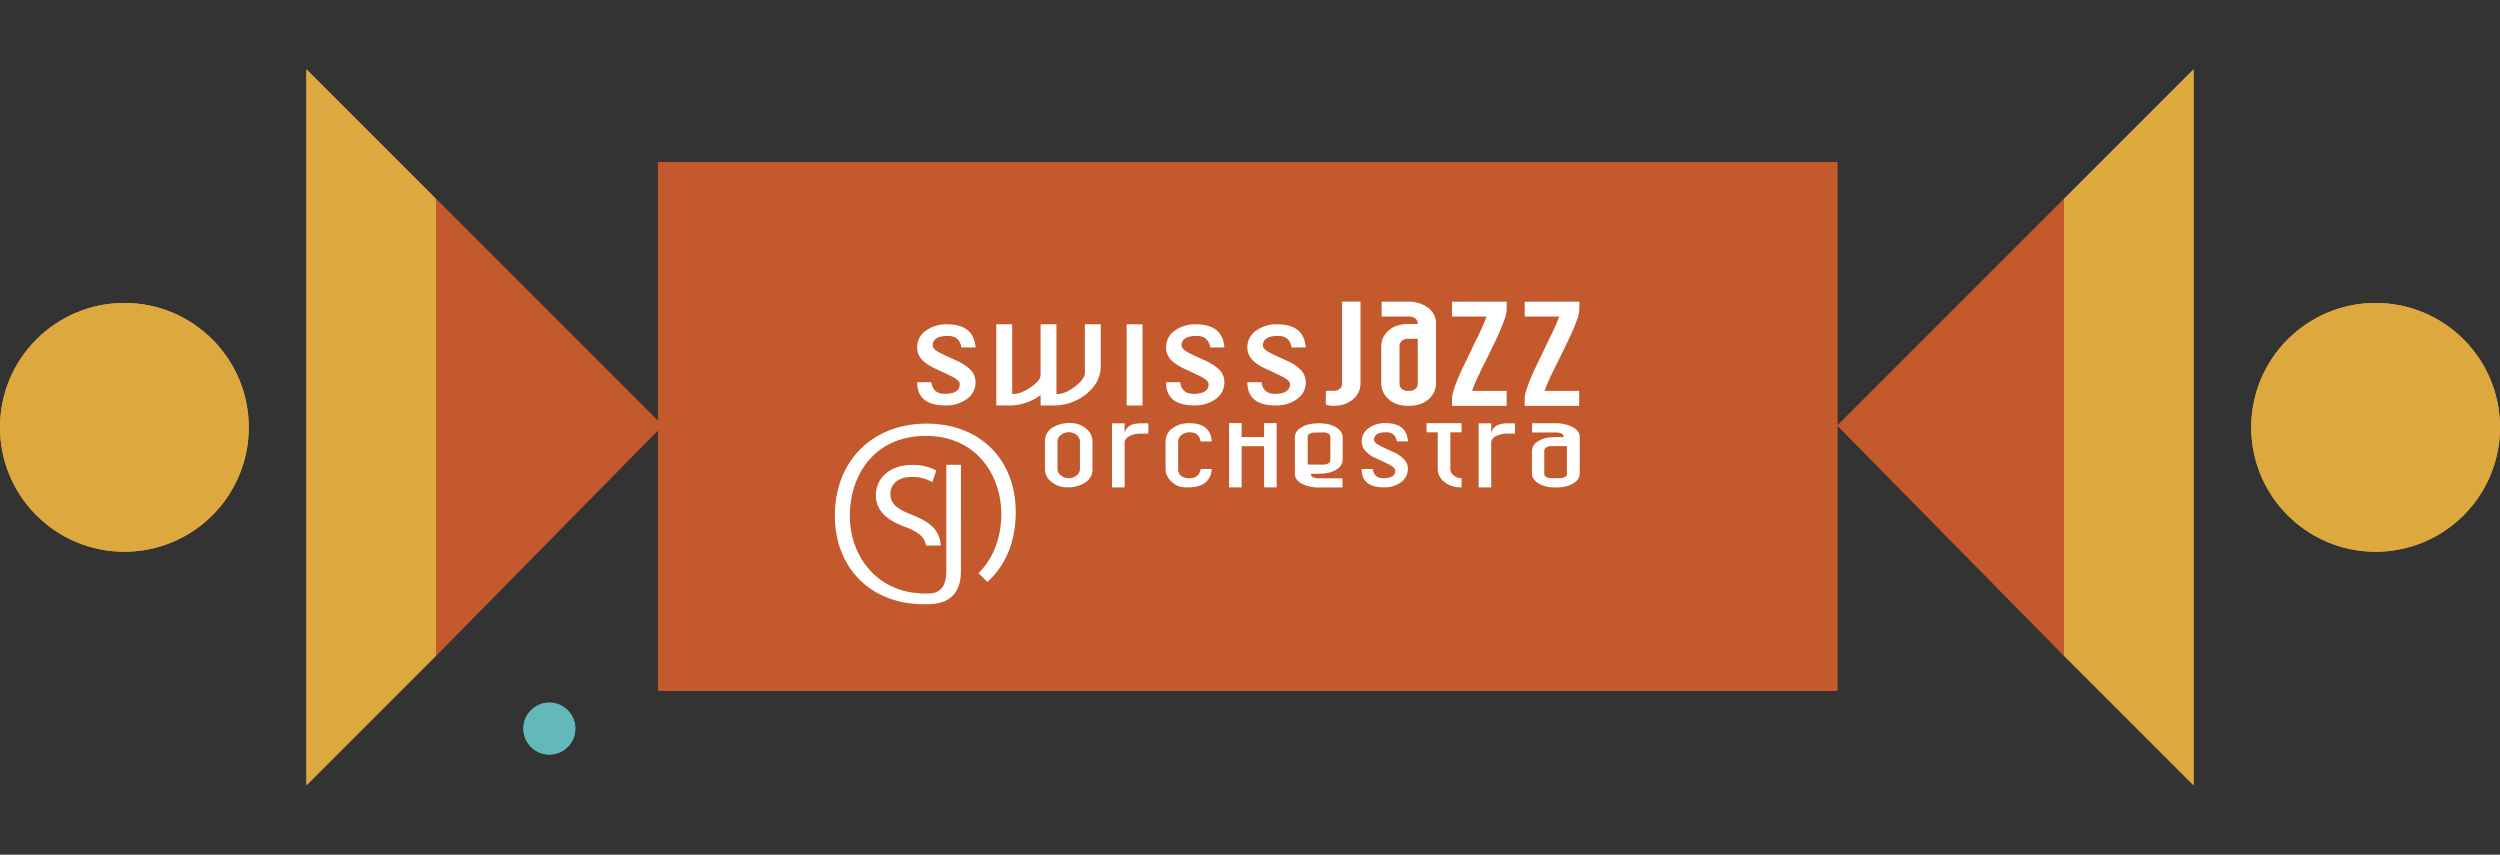 <?xml version="1.0" encoding="UTF-8"?> <svg xmlns="http://www.w3.org/2000/svg" viewBox="0 0 1170 400"><rect x="0" y="0" width="1170" height="400" fill="#333333" stroke="none"/><defs><style>.cls-1{fill:#dda93f;}.cls-2{fill:#c4592d;}.cls-3{fill:#63b9ba;}.cls-4{fill:#fff;}</style></defs><g id="sjo-postkarte-2"><polygon class="cls-1" points="1026.59 32.48 1026.59 367.52 965.9 306.83 965.9 93.17 1026.59 32.48"></polygon><circle class="cls-1" cx="1111.79" cy="200" r="58.21"></circle><circle class="cls-1" cx="58.21" cy="200" r="58.21"></circle><polygon class="cls-2" points="859.9 199.17 965.9 306.83 965.9 93.17 859.9 199.17"></polygon><polygon class="cls-1" points="143.41 32.48 143.41 367.52 204.1 306.83 204.1 93.17 143.41 32.48"></polygon><polygon class="cls-2" points="310.1 199.17 204.1 306.83 204.1 93.17 310.1 199.17"></polygon><circle class="cls-3" cx="257.1" cy="340.98" r="12.15"></circle><rect class="cls-2" x="460.18" y="-76.38" width="247.46" height="551.98" transform="translate(783.52 -384.3) rotate(90)"></rect></g><g id="sjo-postkarte-1"><path class="cls-4" d="M479.46,252.49c-.66,0-1.31,0-1.95-.06-.85-.13-2.26-.23-2.26-.23-15.2-2.08-23.76-14.9-23.76-28.7,0-15.51,9.43-29.85,28.42-29.85s28.15,14.87,28.15,29.11c0,8.75-3,16.7-8.52,22.17l3.3,3.26c6.52-5.81,10.61-14.57,10.61-26.08,0-19.38-13.05-33.05-33.33-33.05-19.74,0-34.21,13.57-34.21,34.32,0,19.77,13.59,33.15,33.22,33.15h.05c.39,0,.77,0,1.15,0,7.2,0,12.66-2.93,12.66-12.5V204.42h-5.46v39.25c0,5.78-1.87,8.08-5.2,8.73-.58,0-1.15.07-1.74.09m-6.11-43.57a15.46,15.46,0,0,1,7.84,2l1.48-4.38a18.63,18.63,0,0,0-9.14-2c-8.08,0-13.46,4.82-13.46,11.3,0,5.8,4.2,9.38,11,11.85,5,1.86,7.28,3.86,7.75,6.94h5.5c-.32-5.58-3.82-8.73-10.53-11.38-5.74-2.22-8.27-4.14-8.27-8,0-2.84,2.16-6.24,7.84-6.24"></path><path class="cls-4" d="M545.21,167.43q0,6.13-5.31,10.48a19.52,19.52,0,0,1-12.76,4.35h-4.4v-3.91a19.51,19.51,0,0,1-12.15,3.91h-4.4V151.93h5.94v26h.63c1.74,0,3.84-.84,6.3-2.5s3.68-3.18,3.68-4.53v-19h5.93v26h.64c1.78,0,3.88-.94,6.32-2.79s3.66-3.6,3.66-5.23v-18h5.92Z"></path><rect class="cls-4" x="554.88" y="151.93" width="5.92" height="30.33"></rect><path class="cls-4" d="M591.36,173.57a7.46,7.46,0,0,1-3.25,6.27,13.06,13.06,0,0,1-8,2.42q-10.58,0-10.57-8.69h5.29q.63,4.37,5,4.36c3.78,0,5.66-1.21,5.66-3.64,0-.93-1-1.91-3.09-2.91s-4.14-2-6.26-3c-2.64-1.29-4.42-2.62-5.35-4a6.41,6.41,0,0,1-1.21-3.8,7.48,7.48,0,0,1,3.22-6.26,12.87,12.87,0,0,1,8-2.43q10,0,10.63,8.65h-5.29q-.69-4.32-5-4.32-5.67,0-5.67,3.59,0,1.46,3.12,3t6.31,2.91a14.68,14.68,0,0,1,5.34,4,6.53,6.53,0,0,1,1.22,3.85"></path><path class="cls-4" d="M621.81,173.57a7.46,7.46,0,0,1-3.25,6.27,13.07,13.07,0,0,1-8,2.42q-10.56,0-10.56-8.69h5.28c.43,2.91,2.08,4.36,5,4.36,3.77,0,5.67-1.21,5.67-3.64,0-.93-1-1.91-3.1-2.91s-4.14-2-6.26-3c-2.63-1.29-4.42-2.62-5.35-4a6.48,6.48,0,0,1-1.21-3.8,7.45,7.45,0,0,1,3.22-6.26,12.87,12.87,0,0,1,8-2.43q10,0,10.63,8.65h-5.29q-.71-4.32-5-4.32-5.67,0-5.67,3.59,0,1.46,3.12,3t6.3,2.91a14.79,14.79,0,0,1,5.36,4,6.59,6.59,0,0,1,1.21,3.85"></path><path class="cls-4" d="M663.62,174V157.35h-3.36a3.54,3.54,0,0,0-2.65.82,2.78,2.78,0,0,0-.78,2V174a2.83,2.83,0,0,0,.74,2,3.63,3.63,0,0,0,2.69.79,3.69,3.69,0,0,0,2.71-.9,2.59,2.59,0,0,0,.65-1.85m6.84-22.22V174a7.51,7.51,0,0,1-2.26,5.4c-1.89,2-4.54,2.95-7.94,2.95s-6-1-7.88-2.91a7.69,7.69,0,0,1-2.33-5.44V160.15a7.54,7.54,0,0,1,2.26-5.44q2.78-2.9,8-2.9h3.36a2.38,2.38,0,0,0-1-2.17,4.3,4.3,0,0,0-2.35-.63H650.13v-5.54h10.13a11.84,11.84,0,0,1,6.59,1.85,7.31,7.31,0,0,1,3.61,6.49"></path><path class="cls-4" d="M696.85,143.47v2.79a12.61,12.61,0,0,1-.88,4c-.58,1.65-1.36,3.59-2.35,5.8l-1,2.14q-.95,2-2.81,5.78c-.48,1-1,2.05-1.58,3.2s-1.18,2.37-1.78,3.67a50.76,50.76,0,0,0-2.52,6h12.92v5.59H676.44v-2.79q0-1.91,1.87-6.6,1.43-3.58,5.17-11.09c.34-.77.72-1.59,1.13-2.45s.85-1.75,1.33-2.67c.86-1.79,1.56-3.33,2.12-4.62s1-2.33,1.3-3.14H676.44v-5.54Z"></path><path class="cls-4" d="M724,143.47v2.79a12.83,12.83,0,0,1-.87,4c-.58,1.65-1.36,3.59-2.36,5.8,0,.11-.37.82-1,2.14s-1.56,3.25-2.81,5.78c-.47,1-1,2.05-1.58,3.2s-1.17,2.37-1.78,3.67a50.76,50.76,0,0,0-2.52,6H724v5.59H703.57v-2.79c0-1.27.62-3.47,1.88-6.6.94-2.39,2.67-6.09,5.16-11.09.35-.77.73-1.59,1.13-2.45s.85-1.75,1.33-2.67q1.29-2.69,2.13-4.62c.56-1.28,1-2.33,1.29-3.14H703.57v-5.54Z"></path><path class="cls-4" d="M635.36,143.45V174a2.53,2.53,0,0,1-.65,1.85,3.69,3.69,0,0,1-2.71.9h-2.72v5.14a6.87,6.87,0,0,0,2.72.46q5.1,0,7.94-3A7.48,7.48,0,0,0,642.2,174V143.45Z"></path><path class="cls-4" d="M537.44,206V195.68a3.1,3.1,0,0,0-1.23-2.43,4.46,4.46,0,0,0-2.94-1,4.53,4.53,0,0,0-3,1,3.07,3.07,0,0,0-1.26,2.43V206a3.06,3.06,0,0,0,1.26,2.43,4.53,4.53,0,0,0,3,1,4.46,4.46,0,0,0,2.94-1,3.08,3.08,0,0,0,1.23-2.43m4.68,0a5.73,5.73,0,0,1-2.69,5.05,11.74,11.74,0,0,1-6.72,1.81,9,9,0,0,1-5.88-2,6.07,6.07,0,0,1-2.47-4.85v-10.3a5.92,5.92,0,0,1,2.77-5.14,11.84,11.84,0,0,1,6.65-1.73,9,9,0,0,1,5.88,2,6.05,6.05,0,0,1,2.46,4.83Z"></path><path class="cls-4" d="M563,192.77h-2.92a8.66,8.66,0,0,0-3.88.78c-1.38.63-2.07,1.5-2.07,2.59v16.7h-4.71v-24h4.71v3.9c.38-2.6,2.44-3.9,6.2-3.9H563Z"></path><path class="cls-4" d="M586.68,206q-.51,6.86-8.9,6.86a11.23,11.23,0,0,1-3.12-.29,8.54,8.54,0,0,1-3.83-2.72,6.08,6.08,0,0,1-1.4-3.86V195.69a6,6,0,0,1,2.62-5,10.23,10.23,0,0,1,6.23-1.85q8,0,8.4,6.83h-4.17c-.34-2.28-1.74-3.42-4.22-3.42a4.51,4.51,0,0,0-2.95,1,3.06,3.06,0,0,0-1.23,2.38V206a3.19,3.19,0,0,0,1.51,2.84,4.91,4.91,0,0,0,2.67.61c2.48,0,3.88-1.14,4.22-3.44Z"></path><path class="cls-4" d="M659.92,206a5.9,5.9,0,0,1-2.57,4.95,10.27,10.27,0,0,1-6.34,1.92q-8.35,0-8.35-6.87h4.18a3.58,3.58,0,0,0,3.92,3.45q4.47,0,4.47-2.88c0-.73-.81-1.5-2.43-2.29s-3.28-1.58-5-2.35a10.55,10.55,0,0,1-4.22-3.16,5.1,5.1,0,0,1-1-3,5.94,5.94,0,0,1,2.54-5,10.23,10.23,0,0,1,6.32-1.91q7.89,0,8.4,6.83h-4.18a3.63,3.63,0,0,0-4-3.41c-3,0-4.48,1-4.48,2.84,0,.76.82,1.54,2.47,2.34s3.3,1.56,5,2.3a11.68,11.68,0,0,1,4.23,3.16,5.16,5.16,0,0,1,1,3"></path><path class="cls-4" d="M680,188.87v3.42h-4.18V206A3,3,0,0,0,677,208.4a4.78,4.78,0,0,0,3,1v3.41h-.51a9.11,9.11,0,0,1-5.9-2,6.06,6.06,0,0,1-2.49-4.85V192.29h-4.18v-3.42"></path><path class="cls-4" d="M700,192.77H697a8.62,8.62,0,0,0-3.87.78c-1.38.63-2.08,1.5-2.08,2.59v16.7h-4.71v-24h4.71v3.9q.57-3.9,6.2-3.9H700Z"></path><path class="cls-4" d="M719.35,207.73V197.45h-4.1l-1.39,0a4,4,0,0,0-2.31.5,1.51,1.51,0,0,0-.68,1.22v8.52a1.48,1.48,0,0,0,.65,1.24,3.92,3.92,0,0,0,2.15.49l2.74,0a4.1,4.1,0,0,0,2.37-.56,1.32,1.32,0,0,0,.57-1.13M724.09,194v13.7a4.09,4.09,0,0,1-2,3.32,11.55,11.55,0,0,1-6.94,1.82c-3,0-5.27-.59-6.89-1.79a4.21,4.21,0,0,1-2-3.35v-8.55a4.1,4.1,0,0,1,2-3.36q2.41-1.79,6.94-1.79h2.94a1.37,1.37,0,0,0-.88-1.33,5.18,5.18,0,0,0-2.06-.39h-8.85v-3.41h8.85a13.83,13.83,0,0,1,5.76,1.13c2.1,1,3.16,2.3,3.16,4"></path><path class="cls-4" d="M622.49,194.06v10.28l4.1,0,1.38,0a4.07,4.07,0,0,0,2.32-.5,1.51,1.51,0,0,0,.68-1.23v-8.52a1.48,1.48,0,0,0-.65-1.23,3.83,3.83,0,0,0-2.15-.49l-2.74,0a4,4,0,0,0-2.37.56,1.31,1.31,0,0,0-.57,1.13m-4.74,13.68V194a4,4,0,0,1,2-3.31,14.13,14.13,0,0,1,13.84,0,4.26,4.26,0,0,1,2,3.35v8.56a4.11,4.11,0,0,1-2,3.35c-1.61,1.2-3.92,1.79-6.94,1.79h-2.94a1.36,1.36,0,0,0,.88,1.33,5,5,0,0,0,2.06.39h8.85v3.42h-8.85a13.67,13.67,0,0,1-5.76-1.14c-2.11-1-3.16-2.29-3.16-4"></path><polygon class="cls-4" points="606.23 188.84 606.23 194.06 597.83 194.06 597.83 188.84 593.15 188.84 593.15 212.84 597.83 212.84 597.83 197.46 606.23 197.46 606.23 212.84 610.92 212.84 610.92 188.84 606.23 188.84"></polygon><path class="cls-4" d="M498.44,173.57a7.46,7.46,0,0,1-3.25,6.27,13,13,0,0,1-8,2.42q-10.57,0-10.57-8.69h5.28c.42,2.91,2.08,4.36,5,4.36q5.67,0,5.67-3.64c0-.93-1-1.91-3.09-2.91s-4.15-2-6.27-3c-2.63-1.29-4.41-2.62-5.35-4a6.47,6.47,0,0,1-1.2-3.8,7.47,7.47,0,0,1,3.21-6.26,12.87,12.87,0,0,1,8-2.43q10,0,10.63,8.65h-5.28c-.47-2.88-2.14-4.32-5-4.32-3.78,0-5.66,1.2-5.66,3.59q0,1.46,3.12,3c2.07,1,4.18,2,6.3,2.91a14.74,14.74,0,0,1,5.35,4,6.52,6.52,0,0,1,1.21,3.85"></path><polygon class="cls-1" points="1026.59 32.48 1026.59 367.52 965.9 306.83 965.9 93.17 1026.59 32.48"></polygon><circle class="cls-1" cx="1111.79" cy="200" r="58.21"></circle><circle class="cls-1" cx="58.21" cy="200" r="58.21"></circle><polygon class="cls-2" points="859.9 199.17 965.9 306.83 965.9 93.17 859.9 199.17"></polygon><polygon class="cls-1" points="143.41 32.48 143.41 367.52 204.1 306.83 204.1 93.17 143.41 32.48"></polygon><polygon class="cls-2" points="310.1 199.17 204.1 306.83 204.1 93.17 310.1 199.17"></polygon><circle class="cls-3" cx="257.1" cy="340.98" r="12.15"></circle><rect class="cls-2" x="460.18" y="-76.38" width="247.46" height="551.98" transform="translate(783.52 -384.3) rotate(90)"></rect><path class="cls-4" d="M432.77,277.77c-.83,0-1.64,0-2.44-.09-1.07-.16-2.84-.28-2.84-.28-19-2.61-29.76-18.67-29.76-36,0-19.43,11.81-37.4,35.6-37.4s35.28,18.64,35.28,36.48c0,11-3.72,20.92-10.69,27.77l4.15,4.08c8.16-7.27,13.29-18.24,13.29-32.67,0-24.28-16.35-41.41-41.77-41.41-24.72,0-42.86,17-42.86,43,0,24.77,17,41.53,41.63,41.53h.06c.49,0,1,0,1.44,0,9,0,15.86-3.68,15.86-15.68V217.54h-6.84v49.18c0,7.24-2.34,10.12-6.52,10.93-.72.05-1.44.09-2.18.11m-7.65-54.58a19.36,19.36,0,0,1,9.82,2.47l1.86-5.49a23.43,23.43,0,0,0-11.45-2.55c-10.13,0-16.86,6-16.86,14.15,0,7.27,5.26,11.75,13.76,14.84,6.23,2.33,9.12,4.84,9.71,8.7h6.89c-.39-7-4.79-10.94-13.19-14.26-7.19-2.78-10.36-5.18-10.36-10,0-3.56,2.7-7.81,9.82-7.81"></path><path class="cls-4" d="M515.15,171.19q0,7.69-6.66,13.14a24.45,24.45,0,0,1-16,5.44H487v-4.89a24.54,24.54,0,0,1-15.23,4.89h-5.5v-38h7.43v32.59h.79c2.18,0,4.81-1.05,7.89-3.13s4.62-4,4.62-5.67V151.77h7.42v32.59h.81c2.22,0,4.86-1.17,7.92-3.49s4.58-4.51,4.58-6.55V151.77h7.42Z"></path><rect class="cls-4" x="527.27" y="151.77" width="7.42" height="38"></rect><path class="cls-4" d="M573,178.89a9.35,9.35,0,0,1-4.06,7.85,16.36,16.36,0,0,1-10,3q-13.25,0-13.24-10.88h6.62q.79,5.46,6.22,5.46,7.09,0,7.09-4.56,0-1.75-3.87-3.65c-2.58-1.26-5.19-2.5-7.85-3.71q-5-2.42-6.7-5a8.07,8.07,0,0,1-1.51-4.76,9.37,9.37,0,0,1,4-7.85,16.16,16.16,0,0,1,10-3q12.52,0,13.31,10.82h-6.62c-.58-3.6-2.69-5.4-6.31-5.4q-7.1,0-7.09,4.49,0,1.83,3.91,3.72c2.6,1.26,5.23,2.47,7.89,3.65,3.25,1.65,5.48,3.32,6.71,5a8.21,8.21,0,0,1,1.51,4.83"></path><path class="cls-4" d="M611.12,178.89a9.36,9.36,0,0,1-4.07,7.85,16.35,16.35,0,0,1-10.06,3q-13.23,0-13.23-10.88h6.62q.79,5.46,6.21,5.46,7.11,0,7.11-4.56c0-1.17-1.3-2.39-3.88-3.65s-5.2-2.5-7.85-3.71q-5-2.42-6.7-5a8.07,8.07,0,0,1-1.51-4.76,9.37,9.37,0,0,1,4-7.85,16.18,16.18,0,0,1,10-3q12.53,0,13.32,10.82h-6.63c-.58-3.6-2.69-5.4-6.3-5.4q-7.11,0-7.11,4.49c0,1.22,1.31,2.46,3.91,3.72s5.25,2.47,7.9,3.65c3.26,1.65,5.48,3.32,6.71,5a8.22,8.22,0,0,1,1.52,4.83"></path><path class="cls-4" d="M663.5,179.47v-20.9h-4.21a4.44,4.44,0,0,0-3.32,1,3.47,3.47,0,0,0-1,2.48V179.4a3.55,3.55,0,0,0,.93,2.52,4.53,4.53,0,0,0,3.36,1,4.65,4.65,0,0,0,3.39-1.12,3.27,3.27,0,0,0,.82-2.32m8.57-27.85v27.85a9.38,9.38,0,0,1-2.83,6.75q-3.56,3.71-10,3.7t-9.88-3.64a9.63,9.63,0,0,1-2.91-6.81v-17.4a9.48,9.48,0,0,1,2.83-6.81q3.48-3.63,10-3.64h4.21a3,3,0,0,0-1.26-2.71,5.38,5.38,0,0,0-3-.79H646.6v-6.94h12.69a14.8,14.8,0,0,1,8.25,2.31,9.16,9.16,0,0,1,4.53,8.13"></path><path class="cls-4" d="M705.13,141.18v3.49a15.9,15.9,0,0,1-1.09,5q-1.1,3.11-2.95,7.28l-1.26,2.67c-.78,1.66-2,4.07-3.52,7.25-.59,1.24-1.25,2.57-2,4s-1.47,3-2.22,4.6a62,62,0,0,0-3.16,7.47h16.18v7H679.56v-3.51c0-1.58.78-4.34,2.35-8.26q1.79-4.5,6.48-13.89c.42-1,.89-2,1.41-3.08s1.06-2.19,1.66-3.34c1.08-2.24,2-4.17,2.67-5.79s1.24-2.92,1.62-3.93H679.56v-6.94Z"></path><path class="cls-4" d="M739.13,141.18v3.49a16.19,16.19,0,0,1-1.09,5c-.73,2.07-1.71,4.5-3,7.28-.05.13-.47,1-1.25,2.67s-2,4.07-3.52,7.25c-.6,1.24-1.26,2.57-2,4s-1.48,3-2.23,4.6a62,62,0,0,0-3.16,7.47h16.19v7H713.56v-3.51c0-1.58.78-4.34,2.34-8.26q1.79-4.5,6.48-13.89c.43-1,.91-2,1.42-3.08s1.05-2.19,1.65-3.34q1.62-3.36,2.68-5.79c.69-1.6,1.24-2.92,1.61-3.93H713.56v-6.94Z"></path><path class="cls-4" d="M628.09,141.14v38.33a3.16,3.16,0,0,1-.81,2.31,4.63,4.63,0,0,1-3.4,1.13h-3.4v6.43a8.4,8.4,0,0,0,3.4.59q6.39,0,10-3.7a9.4,9.4,0,0,0,2.84-6.75V141.14Z"></path><path class="cls-4" d="M505.41,219.48V206.59a3.86,3.86,0,0,0-1.54-3,5.56,5.56,0,0,0-3.68-1.29,5.69,5.69,0,0,0-3.72,1.29,3.84,3.84,0,0,0-1.57,3v12.89a3.82,3.82,0,0,0,1.57,3,5.69,5.69,0,0,0,3.72,1.29,5.56,5.56,0,0,0,3.68-1.29,3.85,3.85,0,0,0,1.54-3m5.87,0a7.2,7.2,0,0,1-3.37,6.33,14.77,14.77,0,0,1-8.42,2.27,11.28,11.28,0,0,1-7.37-2.52,7.62,7.62,0,0,1-3.09-6.08V206.58a7.39,7.39,0,0,1,3.47-6.43,14.76,14.76,0,0,1,8.33-2.17,11.25,11.25,0,0,1,7.37,2.55,7.63,7.63,0,0,1,3.08,6.05Z"></path><path class="cls-4" d="M537.43,202.94h-3.66a10.92,10.92,0,0,0-4.86,1c-1.72.79-2.58,1.88-2.58,3.24v20.93h-5.91v-30h5.91v4.89c.46-3.25,3-4.89,7.76-4.89h3.34Z"></path><path class="cls-4" d="M567.11,219.49q-.65,8.59-11.16,8.59a14.58,14.58,0,0,1-3.9-.35,10.75,10.75,0,0,1-4.8-3.41,7.6,7.6,0,0,1-1.76-4.84V206.61a7.52,7.52,0,0,1,3.28-6.24,12.86,12.86,0,0,1,7.82-2.32q9.95,0,10.52,8.56h-5.23q-.63-4.28-5.29-4.28a5.57,5.57,0,0,0-3.69,1.29,3.81,3.81,0,0,0-1.54,3v12.87a4,4,0,0,0,1.89,3.55,6.07,6.07,0,0,0,3.34.77c3.11,0,4.87-1.43,5.29-4.31Z"></path><path class="cls-4" d="M658.87,219.49a7.4,7.4,0,0,1-3.23,6.2,12.87,12.87,0,0,1-7.94,2.4q-10.47,0-10.46-8.6h5.23c.42,2.88,2.07,4.31,4.92,4.31,3.74,0,5.6-1.2,5.6-3.6,0-.92-1-1.88-3-2.88s-4.11-2-6.21-2.94a13.32,13.32,0,0,1-5.29-4,6.4,6.4,0,0,1-1.2-3.76,7.44,7.44,0,0,1,3.18-6.21,12.79,12.79,0,0,1,7.92-2.4q9.9,0,10.53,8.56h-5.24q-.69-4.28-5-4.27c-3.74,0-5.61,1.18-5.61,3.56,0,.95,1,1.92,3.09,2.93s4.14,1.95,6.25,2.88a14.61,14.61,0,0,1,5.29,4,6.45,6.45,0,0,1,1.21,3.81"></path><path class="cls-4" d="M684,198.05v4.29h-5.24v17.15a3.74,3.74,0,0,0,1.55,3,5.88,5.88,0,0,0,3.69,1.29v4.28h-.63a11.36,11.36,0,0,1-7.39-2.52,7.58,7.58,0,0,1-3.13-6.08V202.34h-5.23v-4.29"></path><path class="cls-4" d="M709,202.94h-3.66a10.85,10.85,0,0,0-4.85,1c-1.73.79-2.6,1.88-2.6,3.24v20.93H692v-30h5.9v4.89c.47-3.25,3.06-4.89,7.76-4.89H709Z"></path><path class="cls-4" d="M733.32,221.68V208.8h-5.13l-1.74,0a5,5,0,0,0-2.9.63,1.88,1.88,0,0,0-.84,1.53v10.68a1.84,1.84,0,0,0,.81,1.55,4.79,4.79,0,0,0,2.68.61l3.45,0a5.26,5.26,0,0,0,3-.69,1.68,1.68,0,0,0,.71-1.43m5.95-17.14V221.7a5.1,5.1,0,0,1-2.49,4.15c-2.07,1.52-5,2.28-8.69,2.28s-6.61-.74-8.64-2.23c-1.69-1.26-2.54-2.65-2.54-4.2V211a5.14,5.14,0,0,1,2.48-4.2c2-1.5,4.92-2.24,8.7-2.24h3.68a1.71,1.71,0,0,0-1.1-1.67,6.38,6.38,0,0,0-2.58-.49H717V198.1h11.09a17.23,17.23,0,0,1,7.22,1.43c2.63,1.19,4,2.87,4,5"></path><path class="cls-4" d="M612,204.56v12.87h5.13l1.74,0a5.18,5.18,0,0,0,2.91-.63,1.89,1.89,0,0,0,.84-1.54V204.55a1.82,1.82,0,0,0-.81-1.54,4.71,4.71,0,0,0-2.69-.62l-3.44.05a5.13,5.13,0,0,0-3,.7,1.67,1.67,0,0,0-.71,1.42M606,221.7V204.54a5.1,5.1,0,0,1,2.48-4.16c2.07-1.51,5-2.28,8.69-2.28s6.61.75,8.65,2.24c1.69,1.26,2.54,2.65,2.54,4.2v10.72a5.15,5.15,0,0,1-2.49,4.2c-2,1.49-4.91,2.24-8.7,2.24h-3.68a1.72,1.72,0,0,0,1.1,1.67,6.38,6.38,0,0,0,2.58.49h11.1v4.28H617.2a17,17,0,0,1-7.21-1.43q-4-1.8-4-5"></path><polygon class="cls-4" points="591.6 198.01 591.6 204.55 581.08 204.55 581.08 198.01 575.21 198.01 575.21 228.09 581.08 228.09 581.08 208.82 591.6 208.82 591.6 228.09 597.47 228.09 597.47 198.01 591.6 198.01"></polygon><path class="cls-4" d="M456.55,178.89a9.34,9.34,0,0,1-4.07,7.85,16.31,16.31,0,0,1-10,3q-13.24,0-13.24-10.88h6.62c.52,3.64,2.6,5.46,6.21,5.46,4.74,0,7.1-1.52,7.1-4.56q0-1.75-3.87-3.65c-2.58-1.26-5.19-2.5-7.85-3.71-3.29-1.61-5.53-3.28-6.7-5a8.07,8.07,0,0,1-1.51-4.76,9.39,9.39,0,0,1,4-7.85,16.2,16.2,0,0,1,10-3q12.54,0,13.32,10.82h-6.62q-.87-5.4-6.31-5.4-7.1,0-7.1,4.49,0,1.83,3.92,3.72c2.6,1.26,5.24,2.47,7.89,3.65q4.88,2.47,6.71,5a8.21,8.21,0,0,1,1.51,4.83"></path></g></svg> 